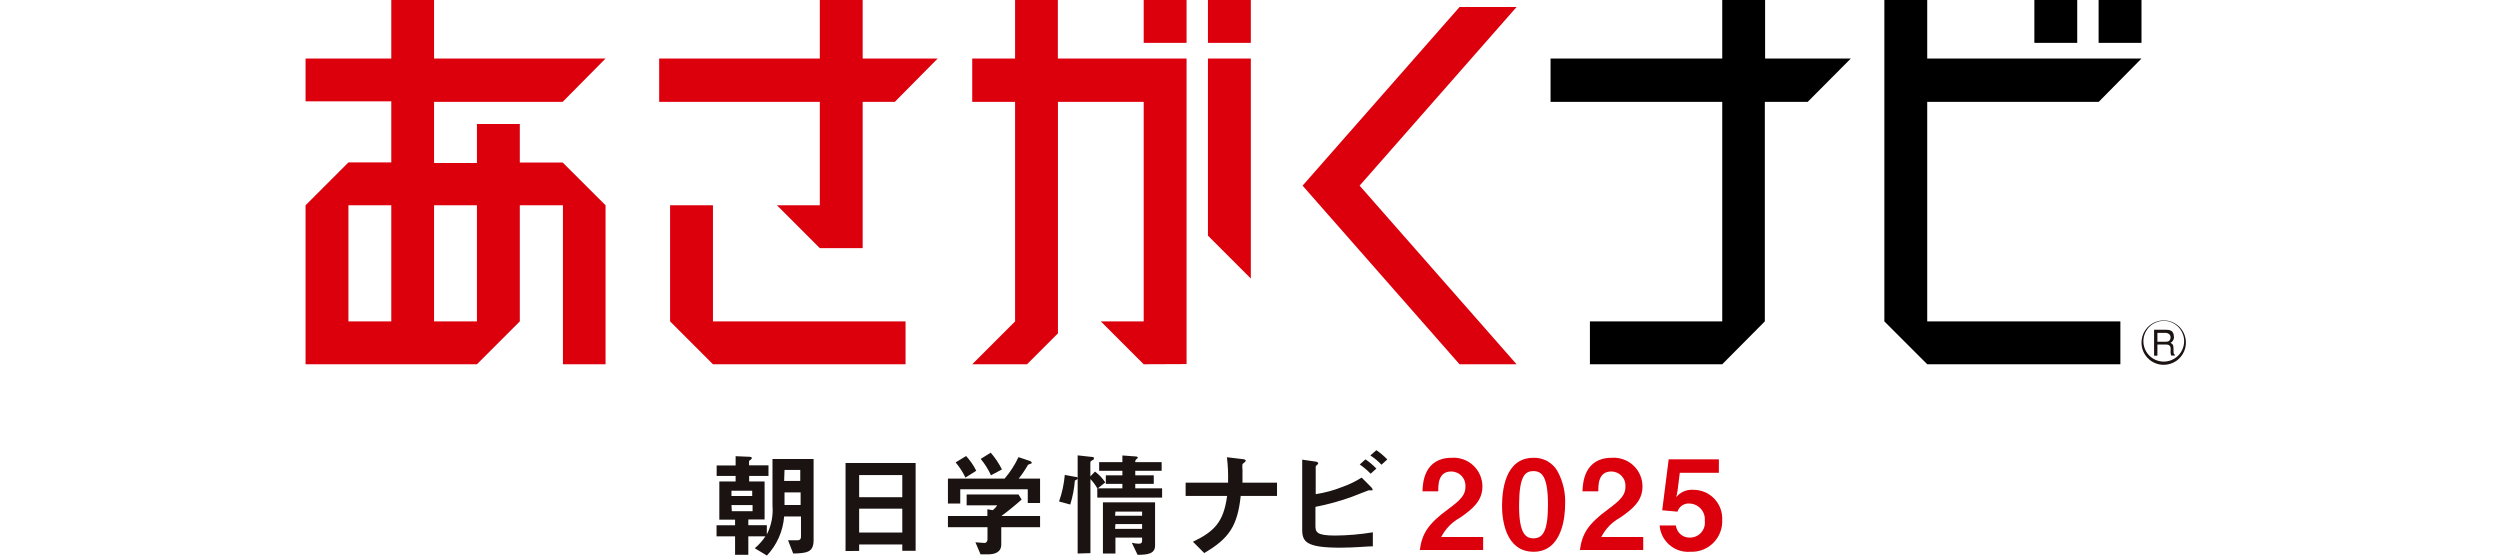 <svg viewBox="0 0 144 32" fill="none" xmlns="http://www.w3.org/2000/svg">
<rect width="144" height="32" fill="white"/>
<g clip-path="url(#clip0_2649_5127)">
<path d="M84.069 20.981L75.029 10.693L84.069 0.405H87.354L78.314 10.693L87.354 20.981H84.069ZM65.877 20.981L63.408 18.512H65.877V5.867H60.938V19.2L59.157 20.981H56L58.469 18.512V5.867H56V3.371H58.469V0H60.933V3.371H68.346V20.971L65.877 20.981ZM41.066 20.981L38.597 18.512V11.824H41.066V18.512H52.16V20.981H41.066ZM32.426 20.981V11.824H29.941V18.512L27.472 20.981H17.6V11.824L20.069 9.355H22.538V5.835H17.6V3.371H22.538V0H25.002V3.371H34.88L32.41 5.867H25.002V9.387H27.472V7.141H29.941V9.36H32.41L34.88 11.824V20.981H32.426ZM25.002 18.512H27.472V11.824H25.002V18.512ZM20.069 18.512H22.538V11.824H20.069V18.512ZM69.578 13.573V3.371H72.048V16.043L69.578 13.573ZM47.221 14.293L44.752 11.824H47.221V5.867H37.968V3.371H47.221V0H49.69V3.371H54.01L51.541 5.867H49.69V14.293H47.221ZM69.578 2.469V0H72.048V2.469H69.578ZM65.877 2.469V0H68.346V2.469H65.877Z" fill="#DC000C"/>
<path d="M111.008 20.981L108.539 18.512V0H111.008V3.371H123.35L120.886 5.867H111.008V18.512H122.134V20.981H111.008ZM91.579 20.981V18.512H99.201V5.867H89.312V3.371H99.201V0H101.67V3.371H106.608L104.123 5.867H101.654V18.512L99.201 20.981H91.579ZM120.88 2.469V0H123.35V2.469H120.88ZM117.179 2.469V0H119.648V2.469H117.179Z" fill="black"/>
<path d="M43.476 31.579C43.712 31.379 43.918 31.148 44.089 30.891H43.103V31.957H42.34V30.891H41.273V30.256H42.34V29.931H41.433V27.733H42.372V27.413H41.279V26.811H42.372V26.277L43.135 26.309C43.188 26.309 43.305 26.309 43.305 26.384C43.305 26.459 43.145 26.528 43.145 26.56V26.805H44.265V27.413H43.151V27.733H44.041V29.92H43.103V30.251H44.169V30.784C44.43 30.272 44.543 29.698 44.495 29.125V26.437H46.863V31.093C46.863 31.781 46.548 31.867 45.689 31.883L45.391 31.12C45.668 31.12 45.844 31.12 45.876 31.12C46.004 31.12 46.137 31.12 46.137 30.901V29.749H45.167C45.102 30.591 44.752 31.385 44.175 32L43.476 31.579ZM42.153 29.445H43.348V29.093H42.132L42.153 29.445ZM45.188 29.088H46.116V28.363H45.188V29.088ZM42.132 28.571H43.327V28.267H42.132V28.571ZM45.167 27.701H46.095V27.067H45.188L45.167 27.701ZM65.193 31.264C65.325 31.295 65.459 31.313 65.593 31.317C65.743 31.317 65.785 31.253 65.785 31.147V30.965H64.249V31.883H63.529V28.933H66.532V31.424C66.532 31.909 66.079 31.957 65.524 31.957L65.193 31.264ZM64.228 30.464H65.785V30.187H64.249L64.228 30.464ZM64.228 29.707H65.785V29.467H64.249L64.228 29.707ZM56.479 31.931L56.185 31.237C56.265 31.237 56.633 31.275 56.719 31.275C56.804 31.275 56.879 31.179 56.879 31.077V30.368H54.601V29.723H56.873V29.333L57.188 29.387C57.285 29.307 57.37 29.214 57.439 29.109H55.679V28.48H58.665L58.847 28.773C58.553 29.04 58.031 29.467 57.679 29.723H59.908V30.368H57.673V31.36C57.673 31.819 57.295 31.931 56.889 31.931H56.479ZM62.073 31.883V26.229L62.9 26.32C62.948 26.32 63.012 26.32 63.012 26.4C63.012 26.48 62.959 26.485 62.921 26.507C62.884 26.528 62.804 26.565 62.804 26.64V27.44L63.071 27.163C63.303 27.334 63.504 27.545 63.663 27.787L63.236 28.128H64.649V27.872H63.695V27.381H64.649V27.12H63.311V26.619H64.649V26.235L65.449 26.293C65.481 26.293 65.535 26.32 65.535 26.347C65.535 26.373 65.535 26.4 65.492 26.421C65.457 26.44 65.428 26.468 65.41 26.504C65.392 26.539 65.385 26.579 65.391 26.619H66.911V27.12H65.391V27.381H66.457V27.872H65.391V28.128H66.937V28.661H63.204V28.128C63.095 27.934 62.963 27.755 62.809 27.595V31.861L62.073 31.883ZM68.713 31.205C69.972 30.603 70.484 30.043 70.681 28.565H68.292V27.803H70.735C70.751 27.313 70.73 26.823 70.671 26.336L71.556 26.443C71.647 26.443 71.753 26.475 71.753 26.539C71.753 26.603 71.593 26.693 71.567 26.731C71.553 26.837 71.553 26.945 71.567 27.051C71.567 27.051 71.567 27.456 71.567 27.803H73.556V28.565H71.465C71.279 30.309 70.783 31.024 69.364 31.856L68.713 31.205ZM48.703 31.739V26.667H52.74V31.728H51.972V31.36H49.487V31.733L48.703 31.739ZM49.487 30.672H51.972V29.301H49.487V30.672ZM49.487 28.64H51.972V27.365H49.487V28.64ZM75.007 30.539V26.475L75.732 26.581C75.86 26.581 75.929 26.645 75.929 26.688C75.929 26.731 75.887 26.752 75.86 26.779C75.833 26.805 75.785 26.853 75.785 26.864V28.464C76.315 28.383 76.834 28.241 77.332 28.043C77.717 27.907 78.086 27.728 78.431 27.509L78.964 28.043C78.964 28.043 79.06 28.144 79.06 28.192C79.06 28.24 79.06 28.245 79.001 28.245H78.825C78.793 28.245 78.009 28.571 77.849 28.624C77.172 28.867 76.476 29.058 75.769 29.195V30.261C75.769 30.64 75.807 30.848 76.905 30.848C77.633 30.842 78.358 30.779 79.076 30.661V31.467C78.756 31.467 78.047 31.547 77.167 31.547C75.252 31.541 75.007 31.211 75.007 30.512V30.539ZM61.001 28.885C61.176 28.391 61.287 27.877 61.332 27.355L61.94 27.467C62.068 27.467 62.073 27.525 62.073 27.557C62.073 27.589 61.993 27.659 61.913 27.675C61.876 28.145 61.786 28.61 61.647 29.061L61.001 28.885ZM54.601 29.003V27.568H57.865C58.187 27.194 58.456 26.778 58.665 26.331L59.316 26.549C59.353 26.549 59.428 26.608 59.428 26.661C59.428 26.669 59.425 26.677 59.42 26.684C59.416 26.691 59.409 26.696 59.401 26.699C59.401 26.699 59.236 26.752 59.209 26.779C59.053 27.056 58.875 27.32 58.676 27.568H59.908V28.971H59.199V28.181H55.311V29.003H54.601ZM55.044 26.635L55.647 26.267C55.881 26.521 56.078 26.806 56.233 27.115L55.609 27.509C55.459 27.195 55.269 26.901 55.044 26.635ZM56.489 26.432L57.065 26.075C57.322 26.367 57.538 26.692 57.711 27.04L57.081 27.376C56.925 27.038 56.726 26.72 56.489 26.432ZM78.319 26.757L78.649 26.459C78.879 26.612 79.09 26.791 79.279 26.992L78.948 27.285C78.757 27.087 78.546 26.908 78.319 26.752V26.757ZM78.943 26.224L79.279 25.931C79.507 26.085 79.718 26.264 79.908 26.464L79.572 26.768C79.382 26.564 79.167 26.384 78.932 26.235L78.943 26.224Z" fill="#1A1311"/>
<path d="M123.35 19.733C123.35 19.48 123.425 19.233 123.565 19.022C123.706 18.812 123.906 18.648 124.14 18.551C124.374 18.454 124.631 18.429 124.879 18.478C125.128 18.527 125.356 18.649 125.535 18.828C125.714 19.007 125.836 19.235 125.885 19.484C125.934 19.732 125.909 19.989 125.812 20.223C125.715 20.457 125.551 20.657 125.341 20.798C125.13 20.938 124.883 21.013 124.63 21.013C124.461 21.014 124.295 20.981 124.139 20.917C123.983 20.853 123.842 20.759 123.723 20.64C123.604 20.521 123.51 20.38 123.446 20.224C123.382 20.068 123.349 19.902 123.35 19.733ZM123.462 19.733C123.482 20.03 123.614 20.308 123.831 20.512C124.048 20.715 124.335 20.828 124.632 20.828C124.93 20.828 125.216 20.715 125.434 20.512C125.651 20.308 125.783 20.03 125.803 19.733C125.814 19.573 125.792 19.412 125.738 19.261C125.684 19.109 125.599 18.971 125.489 18.853C125.38 18.736 125.247 18.642 125.1 18.578C124.952 18.514 124.793 18.481 124.632 18.481C124.472 18.481 124.313 18.514 124.165 18.578C124.018 18.642 123.885 18.736 123.775 18.853C123.665 18.971 123.581 19.109 123.527 19.261C123.473 19.412 123.451 19.573 123.462 19.733ZM125.062 20.48C125.041 20.422 125.028 20.361 125.024 20.299C125.024 20.117 125.094 19.845 124.779 19.845H124.267V20.485H124.075V18.992H124.742C124.976 18.992 125.195 19.029 125.216 19.371C125.228 19.445 125.215 19.521 125.181 19.588C125.146 19.656 125.092 19.71 125.024 19.744C125.179 19.845 125.195 19.883 125.195 20.128C125.195 20.373 125.195 20.384 125.275 20.437V20.48H125.062ZM124.267 19.685H124.747C124.88 19.685 125.003 19.648 125.024 19.456C125.046 19.264 124.864 19.173 124.747 19.173H124.267V19.685Z" fill="#1A1311"/>
<path d="M84.117 29.808C84.795 29.333 85.387 28.864 85.387 28.027C85.388 27.799 85.342 27.574 85.252 27.365C85.163 27.157 85.031 26.968 84.865 26.813C84.7 26.657 84.504 26.537 84.29 26.461C84.076 26.384 83.848 26.353 83.621 26.368C82.021 26.368 81.947 27.835 81.936 28.299H82.843C82.843 27.909 82.843 27.157 83.595 27.157C83.706 27.158 83.816 27.181 83.919 27.226C84.021 27.27 84.113 27.335 84.189 27.417C84.266 27.498 84.325 27.594 84.363 27.699C84.401 27.804 84.417 27.915 84.411 28.027C84.411 28.485 84.181 28.768 83.413 29.328C82.235 30.192 81.909 30.752 81.781 31.68H85.429V30.933H83.013C83.259 30.456 83.644 30.063 84.117 29.808Z" fill="#DC000C"/>
<path d="M88.336 26.368C86.667 26.368 86.518 28.304 86.518 29.163C86.518 29.835 86.678 31.781 88.336 31.781C89.995 31.781 90.15 29.728 90.15 29.072C90.186 28.396 90.032 27.724 89.707 27.131C89.568 26.892 89.367 26.696 89.126 26.562C88.885 26.428 88.612 26.361 88.336 26.368ZM88.336 31.008C87.867 31.008 87.488 30.72 87.499 29.072C87.51 27.424 87.84 27.136 88.32 27.136C88.8 27.136 89.163 27.419 89.163 29.072C89.163 30.608 88.859 31.008 88.336 31.008Z" fill="#DC000C"/>
<path d="M93.333 29.808C94.015 29.333 94.607 28.864 94.607 28.027C94.609 27.799 94.563 27.574 94.473 27.365C94.383 27.157 94.252 26.968 94.086 26.813C93.92 26.657 93.724 26.537 93.51 26.461C93.296 26.384 93.069 26.353 92.842 26.368C91.242 26.368 91.167 27.835 91.151 28.299H92.063C92.063 27.909 92.063 27.157 92.815 27.157C92.927 27.158 93.037 27.181 93.139 27.226C93.241 27.27 93.332 27.335 93.409 27.417C93.484 27.498 93.543 27.594 93.58 27.699C93.618 27.804 93.633 27.916 93.626 28.027C93.626 28.485 93.397 28.768 92.634 29.328C91.455 30.192 91.13 30.752 91.002 31.68H94.65V30.933H92.234C92.477 30.455 92.86 30.063 93.333 29.808Z" fill="#DC000C"/>
<path d="M97.524 28.213C97.341 28.199 97.156 28.23 96.987 28.303C96.818 28.377 96.669 28.491 96.554 28.635L96.628 28.261L96.756 27.232H99.007V26.459H96.116L95.743 29.392L96.623 29.472C96.666 29.33 96.756 29.206 96.878 29.121C96.999 29.036 97.147 28.994 97.295 29.003C97.421 29.004 97.546 29.031 97.662 29.083C97.777 29.134 97.88 29.209 97.965 29.303C98.05 29.397 98.114 29.507 98.154 29.627C98.194 29.747 98.208 29.874 98.196 30C98.211 30.12 98.201 30.242 98.166 30.358C98.13 30.473 98.071 30.58 97.991 30.672C97.912 30.763 97.814 30.836 97.704 30.887C97.594 30.937 97.475 30.964 97.354 30.965C97.153 30.976 96.957 30.91 96.804 30.78C96.651 30.65 96.554 30.466 96.532 30.267H95.594C95.611 30.483 95.67 30.694 95.768 30.887C95.867 31.08 96.002 31.252 96.167 31.393C96.332 31.533 96.523 31.64 96.73 31.707C96.936 31.774 97.154 31.799 97.37 31.781C97.614 31.792 97.858 31.752 98.086 31.663C98.314 31.573 98.521 31.438 98.693 31.264C98.865 31.09 98.999 30.882 99.086 30.653C99.174 30.425 99.212 30.18 99.199 29.936C99.209 29.711 99.172 29.487 99.092 29.277C99.012 29.067 98.889 28.875 98.733 28.714C98.576 28.553 98.388 28.425 98.18 28.339C97.972 28.253 97.749 28.21 97.524 28.213Z" fill="#DC000C"/>
</g>
<defs>
<clipPath id="clip0_2649_5127">
<rect width="108.309" height="32" fill="white" transform="translate(17.6)"/>
</clipPath>
</defs>
</svg>
